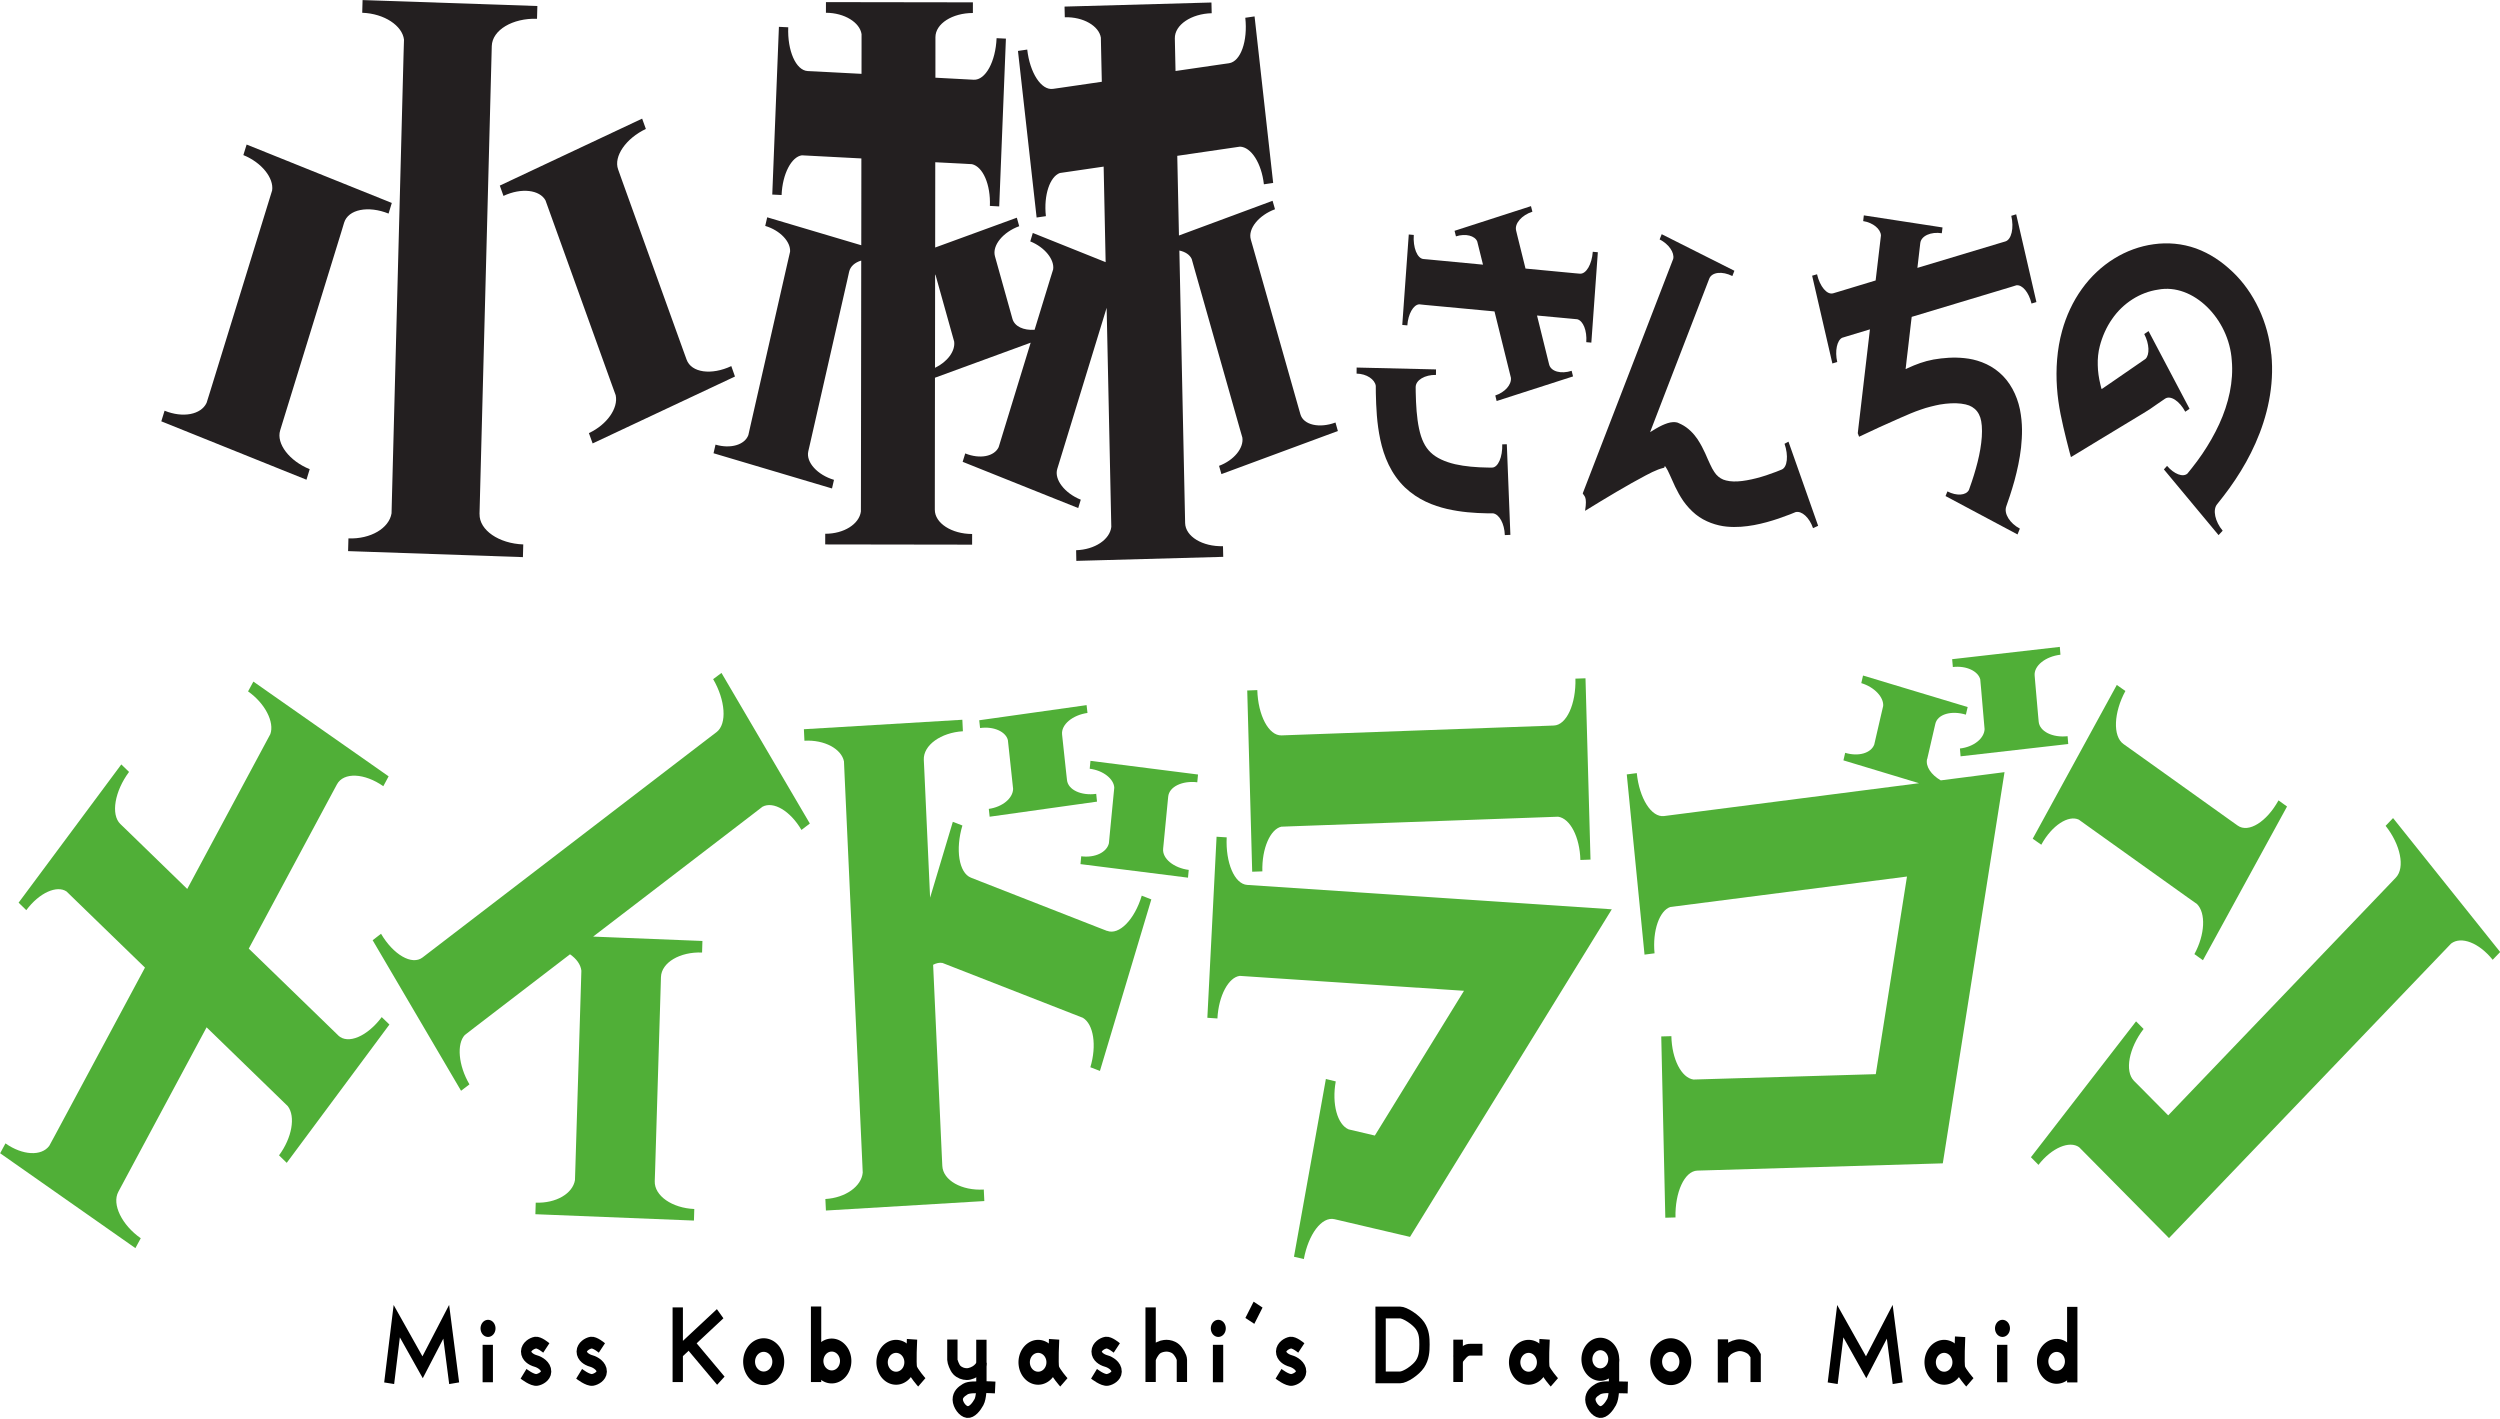 <?xml version="1.0" encoding="UTF-8"?>
<!-- Created with Inkscape (http://www.inkscape.org/) -->
<svg xmlns="http://www.w3.org/2000/svg" xmlns:cc="http://creativecommons.org/ns#" xmlns:dc="http://purl.org/dc/elements/1.1/" xmlns:rdf="http://www.w3.org/1999/02/22-rdf-syntax-ns#" width="439.73" height="249.57" version="1.1" viewBox="0 0 116.35 66.033">
 <g transform="translate(-76.103 -88.508)">
  <g transform="matrix(2.309 0 0 2.639 -99.614 -253.28)">
   <g transform="translate(-50.535 2.021)" fill="#50af37">
    <path d="m133.45 145.75-0.14-0.119-1.66-1.409 1.681-2.74 0.096-0.156c0.135-0.22 0.557-0.2 0.935 0.032l0.107-0.174-2.726-1.671-0.107 0.173c0.347 0.213 0.534 0.545 0.449 0.753l-0.125 0.204-1.55 2.527-1.208-1.027-0.14-0.118c-0.197-0.168-0.113-0.581 0.175-0.919l-0.156-0.132-2.07 2.438 0.155 0.132c0.263-0.31 0.619-0.444 0.812-0.329l0.182 0.155 1.398 1.187-1.813 2.956-0.116 0.187c-0.156 0.186-0.537 0.17-0.883-0.043l-0.107 0.174 2.726 1.673 0.108-0.174c-0.379-0.232-0.587-0.598-0.452-0.819l0.096-0.157 1.683-2.744 1.469 1.248 0.168 0.143c0.159 0.183 0.085 0.557-0.177 0.867l0.155 0.132 2.07-2.439-0.155-0.131c-0.288 0.338-0.682 0.489-0.879 0.322"/>
    <path d="m141.01 139.47c0.247 0.369 0.284 0.789 0.07 0.933l-0.153 0.102-5.622 3.771-0.152 0.102c-0.215 0.144-0.59-0.05-0.837-0.418l-0.169 0.114 1.782 2.655 0.169-0.113c-0.226-0.337-0.258-0.716-0.094-0.87l0.198-0.134 1.923-1.29c0.13 0.079 0.215 0.18 0.229 0.289l-8e-3 0.239-0.113 3.234-8e-3 0.22c-0.045 0.239-0.384 0.412-0.791 0.398l-7e-3 0.204 3.196 0.112 7e-3 -0.204c-0.443-0.016-0.806-0.231-0.797-0.49l7e-3 -0.183 0.112-3.234 6e-3 -0.183c0.01-0.258 0.386-0.449 0.829-0.433l7e-3 -0.204-2.203-0.077 3.231-2.167 0.182-0.123c0.22-0.103 0.559 0.071 0.786 0.409l0.169-0.113-1.781-2.656z"/>
    <path d="m148.95 143.91-0.174-0.059-2.395-0.82-0.174-0.06c-0.244-0.083-0.317-0.499-0.173-0.92l-0.193-0.065-0.458 1.337-0.117-2.247-0.01-0.183c-0.013-0.258 0.345-0.481 0.788-0.504l-0.011-0.203-3.194 0.167 0.011 0.203c0.406-0.021 0.748 0.146 0.797 0.365l0.012 0.239 0.355 6.793 0.011 0.219c-0.024 0.242-0.346 0.445-0.753 0.466l0.011 0.203 3.193-0.167-0.011-0.203c-0.443 0.023-0.823-0.161-0.836-0.419l-0.01-0.183-0.175-3.362c0.065-0.03 0.13-0.042 0.189-0.032l0.225 0.077 2.396 0.819 0.208 0.071c0.216 0.113 0.283 0.488 0.151 0.872l0.193 0.065 1.036-3.025-0.193-0.066c-0.143 0.419-0.456 0.704-0.7 0.62"/>
    <path d="m146.95 140.54 0.02 0.162 0.068 0.555 0.018 0.149c-5e-3 0.165-0.214 0.318-0.49 0.352l0.017 0.138 2.164-0.266-0.016-0.137c-0.301 0.036-0.568-0.07-0.589-0.244l-0.016-0.125-0.068-0.554-0.015-0.124c-0.021-0.175 0.212-0.343 0.512-0.38l-0.018-0.138-2.164 0.267 0.017 0.137c0.276-0.034 0.517 0.064 0.56 0.211"/>
    <path d="m148.6 141.05c0.275 0.03 0.487 0.181 0.495 0.334l-0.018 0.161-0.074 0.67-0.016 0.149c-0.043 0.161-0.282 0.261-0.558 0.23l-0.015 0.138 2.167 0.239 0.015-0.137c-0.301-0.034-0.536-0.199-0.516-0.374l0.014-0.125 0.074-0.668 0.014-0.125c0.019-0.176 0.286-0.285 0.586-0.253l0.015-0.137-2.168-0.241z"/>
    <path d="m152.08 142.86c-0.013-0.406 0.162-0.745 0.382-0.788l0.238-8e-3 5.121-0.161 0.22-7e-3c0.241 0.03 0.437 0.356 0.449 0.763l0.204-7e-3 -0.101-3.197-0.203 6e-3c0.014 0.443-0.178 0.82-0.436 0.827l-0.184 6e-3 -5.12 0.162-0.184 6e-3c-0.259 7e-3 -0.474-0.355-0.488-0.799l-0.203 7e-3 0.1 3.196z"/>
    <path d="m151.36 142.26-0.203-0.011-0.186 3.193 0.203 0.012c0.024-0.406 0.227-0.727 0.451-0.751l4.519 0.263-1.797 2.553-0.528-0.109c-0.228-0.085-0.342-0.447-0.26-0.846l-0.199-0.042-0.643 3.134 0.199 0.041c0.091-0.434 0.36-0.756 0.618-0.703l1.522 0.312 4.067-5.777-7.348-0.43c-0.258-0.015-0.439-0.395-0.414-0.839"/>
    <path d="m165.48 140.88 0.032-0.121 0.1-0.379 0.032-0.121c0.044-0.171 0.324-0.241 0.616-0.163l0.036-0.134-2.109-0.556-0.035 0.134c0.268 0.071 0.455 0.25 0.441 0.403l-0.042 0.157-0.1 0.379-0.038 0.145c-0.066 0.151-0.318 0.216-0.586 0.145l-0.035 0.133 1.524 0.403-5.138 0.579c-0.257 0.03-0.501-0.316-0.551-0.757l-0.202 0.023 0.358 3.178 0.202-0.023c-0.045-0.404 0.102-0.755 0.318-0.817l4.77-0.537-0.629 3.485-3.675 0.095c-0.242-0.031-0.435-0.358-0.445-0.765l-0.204 5e-3 0.082 3.197 0.205-5e-3c-0.012-0.444 0.182-0.818 0.44-0.826l4.948-0.128 1.244-6.899-1.285 0.145c-0.192-0.097-0.31-0.245-0.276-0.377"/>
    <path d="m166.55 139.48 0.017 0.162 0.055 0.56 0.015 0.15c-8e-3 0.165-0.221 0.314-0.497 0.341l0.013 0.138 2.17-0.217-0.013-0.138c-0.301 0.03-0.566-0.083-0.583-0.258l-0.013-0.125-0.056-0.56-0.012-0.125c-0.018-0.175 0.219-0.338 0.52-0.369l-0.013-0.138-2.17 0.217 0.014 0.138c0.276-0.028 0.514 0.075 0.554 0.223"/>
    <path d="m167.78 142.39c0.216-0.345 0.549-0.528 0.757-0.442l0.202 0.127 1.99 1.244 0.188 0.116c0.183 0.159 0.164 0.539-0.051 0.884l0.172 0.108 1.695-2.711-0.172-0.108c-0.236 0.376-0.604 0.581-0.823 0.444l-0.156-0.097-1.99-1.244-0.156-0.097c-0.219-0.137-0.196-0.558 0.039-0.935l-0.173-0.107-1.695 2.712z"/>
    <path d="m174.87 141.92-0.15 0.137c0.299 0.328 0.398 0.738 0.206 0.913l-0.134 0.123-4.454 4.07-0.551-0.487-0.138-0.121c-0.194-0.172-0.101-0.583 0.193-0.916l-0.152-0.134-2.119 2.396 0.152 0.135c0.269-0.304 0.628-0.431 0.819-0.312l0.179 0.158 1.633 1.445 5.523-5.045 0.163-0.149c0.203-0.135 0.563-0.015 0.838 0.286l0.151-0.137z"/>
   </g>
   <g fill="#231f20">
    <path d="m83.933 133.28 0.065-0.187-2.926-1.03-0.066 0.186c0.372 0.132 0.617 0.407 0.58 0.623l-0.077 0.218-1.172 3.327-0.072 0.201c-0.111 0.208-0.475 0.271-0.847 0.139l-0.066 0.187 2.926 1.03 0.065-0.186c-0.406-0.143-0.678-0.448-0.595-0.685l0.059-0.168 1.172-3.327 0.058-0.168c0.084-0.236 0.488-0.303 0.894-0.16"/>
    <path d="m85.766 138.58 6e-3 -0.202 0.235-7.848 6e-3 -0.203c9e-3 -0.285 0.423-0.496 0.912-0.482l7e-3 -0.225-3.523-0.105-0.007 0.224c0.448 0.014 0.809 0.229 0.842 0.474l-0.009 0.262-0.235 7.848-0.007 0.243c-0.049 0.264-0.421 0.457-0.869 0.443l-0.007 0.224 3.524 0.106 7e-3 -0.224c-0.488-0.015-0.889-0.251-0.881-0.536"/>
    <path d="m90.841 135.97c-0.398 0.164-0.805 0.118-0.901-0.114l-0.068-0.164-1.245-3.025-0.067-0.165c-0.096-0.231 0.161-0.55 0.559-0.714l-0.075-0.182-2.869 1.181 0.074 0.182c0.365-0.15 0.732-0.106 0.847 0.079l0.088 0.214 1.245 3.025 0.082 0.197c0.055 0.229-0.175 0.518-0.54 0.668l0.075 0.182 2.869-1.18z"/>
   </g>
   <path d="m94.947 136 2e-3 -1.647c3e-3 5e-3 8e-3 9e-3 0.01 0.015l0.056 0.175 0.266 0.832 0.052 0.162c0.026 0.168-0.135 0.358-0.387 0.464m5.725 1.725 0.049 0.149 2.347-0.76-0.048-0.15c-0.325 0.106-0.645 0.044-0.707-0.145l-0.044-0.135-0.912-2.814-0.044-0.134c-0.061-0.19 0.162-0.428 0.488-0.533l-0.049-0.149-1.887 0.612-0.034-1.405 1.062-0.136 0.202-0.026c0.225 7e-3 0.434 0.29 0.482 0.664l0.187-0.024-0.375-2.937-0.187 0.024c0.052 0.407-0.091 0.771-0.328 0.802l-0.169 0.021-0.909 0.116-0.01-0.404-4e-3 -0.17c-6e-3 -0.24 0.332-0.436 0.743-0.445l-5e-3 -0.189-2.961 0.072 5e-3 0.188c0.376-9e-3 0.688 0.155 0.727 0.359l5e-3 0.221 0.014 0.558-0.815 0.104-0.168 0.021c-0.238 0.031-0.468-0.285-0.52-0.693l-0.187 0.024 0.376 2.938 0.187-0.024c-0.048-0.374 0.083-0.7 0.282-0.761l0.219-0.028 0.663-0.085 0.04 1.685-1.468-0.515-0.051 0.149c0.296 0.104 0.491 0.323 0.461 0.494l-0.062 0.174-0.312 0.891c-0.221 0.012-0.403-0.057-0.447-0.195l-0.043-0.135-0.266-0.832-0.043-0.135c-0.06-0.19 0.163-0.427 0.489-0.53l-0.048-0.15-1.646 0.526 2e-3 -1.504 0.536 0.024 0.204 0.01c0.221 0.045 0.378 0.359 0.361 0.736l0.188 9e-3 0.135-2.959-0.188-8e-3c-0.019 0.41-0.222 0.744-0.462 0.733l-0.17-8e-3 -0.601-0.028 3.44e-4 -0.544v-0.17c3.44e-4 -0.24 0.343-0.427 0.755-0.427l3.44e-4 -0.188-2.962-4e-3 -3.44e-4 0.188c0.376 7.1e-4 0.684 0.172 0.718 0.377v0.221l-7.14e-4 0.479-0.914-0.042-0.17-7e-3c-0.24-0.011-0.412-0.362-0.393-0.772l-0.188-8e-3 -0.134 2.958 0.188 8e-3c0.017-0.376 0.202-0.676 0.409-0.7l0.22 0.01 0.979 0.045-2e-3 1.531-1.896-0.493-0.04 0.152c0.304 0.079 0.516 0.282 0.501 0.455l-0.047 0.178-0.752 2.892-0.042 0.164c-0.074 0.173-0.359 0.246-0.662 0.168l-0.04 0.152 2.388 0.621 0.04-0.152c-0.332-0.086-0.568-0.31-0.518-0.503l0.036-0.137 0.752-2.891 0.035-0.138c0.025-0.097 0.117-0.165 0.244-0.198l-6e-3 4.221-7.14e-4 0.204c-0.034 0.223-0.343 0.394-0.719 0.393l-3.44e-4 0.188 2.961 4e-3 3.44e-4 -0.188c-0.411-3.1e-4 -0.753-0.19-0.752-0.429v-0.17l3e-3 -2.157 1.929-0.618-0.589 1.682-0.056 0.16c-0.088 0.165-0.378 0.216-0.674 0.111l-0.052 0.148 2.329 0.816 0.052-0.148c-0.323-0.113-0.54-0.356-0.474-0.543l0.047-0.134 0.948-2.707 0.089 3.66 5e-3 0.204c-0.029 0.223-0.333 0.401-0.709 0.411l4e-3 0.188 2.961-0.071-5e-3 -0.188c-0.411 0.01-0.757-0.17-0.763-0.409l-4e-3 -0.17-0.112-4.635c0.118 0.022 0.21 0.074 0.249 0.15l0.056 0.175 0.912 2.814 0.053 0.161c0.03 0.185-0.171 0.4-0.47 0.497" fill="#231f20"/>
   <g fill="#231f20">
    <path d="m116.64 133.32c0.057 0.214 5e-3 0.419-0.12 0.452l-0.089 0.023-1.683 0.443 0.058-0.438c0.018-0.127 0.214-0.203 0.434-0.173l0.014-0.102-1.586-0.213-0.013 0.101c0.201 0.027 0.354 0.142 0.358 0.254l-0.107 0.793-0.766 0.203-0.089 0.023c-0.125 0.033-0.27-0.12-0.326-0.335l-0.099 0.025 0.408 1.548 0.098-0.026c-0.051-0.196-4e-3 -0.381 0.098-0.427l0.115-0.031 0.446-0.118-0.108 0.807-0.077 0.576-0.039 0.287-0.019 0.145c-4e-3 0.014-9.6e-4 0.021 1e-3 0.025l8e-3 0.018 0.015 0.036c0.269-0.112 0.552-0.227 0.832-0.333 0.14-0.054 0.277-0.106 0.41-0.145 0.067-0.021 0.134-0.039 0.2-0.053 0.033-8e-3 0.065-0.015 0.099-0.021 0.031-5e-3 0.075-0.014 0.088-0.016 0.151-0.022 0.299-0.03 0.427-0.016 0.137 0.016 0.204 0.04 0.276 0.093 0.07 0.053 0.114 0.133 0.13 0.218 0.021 0.095 0.021 0.24 0 0.382-0.02 0.145-0.058 0.299-0.108 0.452-0.024 0.076-0.052 0.154-0.081 0.23l-0.059 0.148c-0.06 0.098-0.249 0.108-0.433 0.025l-0.038 0.082 1.451 0.677 0.047-0.103c-0.202-0.092-0.326-0.265-0.274-0.392 0.024-0.055 0.112-0.282 0.166-0.455 0.057-0.185 0.105-0.376 0.132-0.582 0.024-0.209 0.035-0.42-0.023-0.675-0.061-0.256-0.204-0.493-0.417-0.65-0.104-0.079-0.223-0.138-0.348-0.18-0.13-0.043-0.235-0.061-0.349-0.072-0.222-0.021-0.429-5e-3 -0.627 0.024-0.191 0.031-0.354 0.085-0.523 0.153-0.013 4e-3 -0.034 0.019-0.04 0.013l7e-3 -0.046 0.012-0.097 0.026-0.19 0.062-0.469 0.016-0.116 2.004-0.528 0.106-0.029c0.121-0.013 0.252 0.125 0.305 0.322l0.099-0.026-0.408-1.548z"/>
    <path d="m121.88 135.76c-0.059-0.557-0.347-1.095-0.779-1.452-0.218-0.181-0.452-0.321-0.738-0.413-0.28-0.087-0.571-0.108-0.851-0.074-0.561 0.066-1.09 0.349-1.45 0.79-0.18 0.219-0.315 0.474-0.398 0.739-0.103 0.323-0.129 0.678-0.103 0.997 0.025 0.328 0.105 0.618 0.188 0.915l0.066 0.226 0.018 0.057 9e-3 0.029c5e-3 1e-3 0.016-8e-3 0.024-0.011l0.106-0.056 0.421-0.224 0.844-0.447 0.105-0.056c0.033-0.018 0.076-0.04 0.096-0.053l0.148-0.09 0.152-0.091c0.11-0.067 0.293 0.039 0.409 0.229l0.086-0.052-0.826-1.37-0.087 0.052c0.105 0.175 0.111 0.366 0.026 0.438l-0.671 0.405-0.147 0.088c-0.023 0.011-0.051 0.037-0.07 0.037l-0.023-0.082c-0.03-0.11-0.05-0.223-0.052-0.338-4e-3 -0.112 9e-3 -0.23 0.041-0.335 0.049-0.168 0.135-0.338 0.247-0.477 0.221-0.283 0.566-0.473 0.926-0.519 0.709-0.12 1.432 0.516 1.487 1.246 0.039 0.368-0.061 0.76-0.252 1.124-0.096 0.182-0.211 0.358-0.342 0.527-0.066 0.084-0.135 0.167-0.208 0.247l-0.092 0.1c-0.09 0.069-0.269 9e-3 -0.41-0.136l-0.064 0.062 1.102 1.159 0.083-0.078c-0.154-0.16-0.206-0.368-0.112-0.467l0.127-0.141c0.083-0.093 0.162-0.19 0.239-0.291 0.153-0.2 0.292-0.415 0.409-0.647 0.234-0.461 0.382-1.006 0.318-1.564"/>
    <path d="m112.07 137.34c0.081 0.206 0.059 0.414-0.058 0.455l-0.114 0.04c-0.067 0.022-0.134 0.043-0.199 0.062-0.133 0.038-0.264 0.068-0.39 0.087-0.126 0.02-0.247 0.027-0.347 0.015-0.052-7e-3 -0.092-0.015-0.126-0.027-0.036-0.012-0.07-0.031-0.1-0.053-0.031-0.022-0.059-0.051-0.081-0.081-0.027-0.033-0.056-0.081-0.085-0.136-0.064-0.111-0.116-0.26-0.258-0.448-0.072-0.092-0.183-0.196-0.321-0.256-0.017-7e-3 -0.036-0.015-0.051-0.021l-0.029-0.011c-9e-3 -1e-3 -0.019-4e-3 -0.029-5e-3 -0.019-3e-3 -0.038-4e-3 -0.057-3e-3 -0.076 3e-3 -0.15 0.028-0.221 0.056-0.084 0.034-0.17 0.081-0.244 0.121l0.111-0.253 0.242-0.55 0.839-1.903c0.052-0.118 0.263-0.137 0.466-0.047l0.041-0.093-1.465-0.645-0.042 0.092c0.187 0.083 0.302 0.234 0.274 0.343l-0.839 1.903-0.648 1.469-0.337 0.764c0.028 0.052 0.095 0.05 0.047 0.308 0.419-0.226 0.858-0.457 1.223-0.625 0.09-0.042 0.176-0.079 0.252-0.104 0.037-0.011 0.075-0.023 0.108-0.029l0.013-3e-3 4e-3 -0.011c3e-3 -5e-3 7e-3 -0.011 9e-3 -0.019 0 0 0 9.7e-4 1e-3 1e-3 3e-3 3e-3 9e-3 9e-3 0.019 0.022 0.043 0.05 0.103 0.187 0.187 0.342 0.044 0.08 0.094 0.162 0.164 0.252 0.072 0.089 0.156 0.169 0.25 0.236 0.183 0.131 0.428 0.2 0.623 0.216 0.201 0.017 0.384 0 0.555-0.027 0.172-0.028 0.335-0.069 0.492-0.115 0.079-0.024 0.156-0.049 0.232-0.074l0.112-0.04c0.125-0.025 0.277 0.095 0.351 0.283l0.103-0.041-0.598-1.484z"/>
    <path d="m104.7 134.88 0.119 0.011 1.405 0.115 0.301 1.065 0.03 0.106c0.014 0.121-0.12 0.255-0.315 0.311l0.027 0.098 1.54-0.434-0.028-0.099c-0.214 0.061-0.419 0.013-0.454-0.112l-0.025-0.088-0.219-0.775 0.702 0.057 0.11 9e-3c0.119 0.028 0.198 0.201 0.181 0.404l0.102 8e-3 0.131-1.594-0.102-8e-3c-0.018 0.221-0.134 0.398-0.263 0.386l-0.092-7e-3 -1.001-0.083-0.165-0.582-0.024-0.088c-0.036-0.125 0.115-0.273 0.328-0.333l-0.029-0.098-1.54 0.435 0.028 0.098c0.196-0.055 0.382-0.011 0.429 0.09l0.033 0.116 0.083 0.293-1.106-0.092-0.092-7e-3c-0.129-9e-3 -0.215-0.204-0.197-0.425l-0.101-8e-3 -0.131 1.595 0.102 8e-3c0.016-0.203 0.122-0.361 0.235-0.371"/>
    <path d="m106.38 137.35c8e-3 0.221-0.083 0.41-0.206 0.41l-0.086-4.6e-4c-0.229-3e-3 -0.455-0.019-0.658-0.059-0.204-0.042-0.38-0.111-0.493-0.208-0.114-0.095-0.188-0.229-0.234-0.42-0.046-0.188-0.062-0.413-0.067-0.643l-9.7e-4 -0.088c-4.6e-4 -0.125 0.187-0.22 0.409-0.216l1e-3 -0.097-1.6-0.033-1e-3 0.107c0.203 3e-3 0.368 0.102 0.387 0.216l1e-3 0.126c7e-3 0.26 0.019 0.53 0.09 0.822 0.035 0.146 0.088 0.297 0.17 0.445 0.081 0.147 0.194 0.287 0.326 0.398 0.269 0.223 0.575 0.323 0.85 0.38 0.28 0.056 0.548 0.073 0.81 0.077h0.117c0.126 0.018 0.229 0.181 0.237 0.384l0.112-4e-3 -0.072-1.598z"/>
   </g>
   <g transform="matrix(.052 0 0 .052 102.76 145.63)" fill="none" stroke="#000">
    <path d="m-361.83 159.19 2.94-21.047 10.023 15.635 9.154-15.435 3.074 20.847" stroke-width="3.9"/>
    <path d="m-323.61 146.16v12.695" stroke-width="4"/>
    <path d="m-324.26 141.67a1.32 1.32 0 0 1-0.33-1.835 1.32 1.32 0 0 1 1.834-0.334 1.32 1.32 0 0 1 0.338 1.833 1.32 1.32 0 0 1-1.833 0.342" stroke-linecap="round" stroke-linejoin="round" stroke-width="3.16"/>
    <g stroke-width="4">
     <path d="m-300.92 147.23s-2.699-2.025-4.21-1.804c-1.549 0.226-3.59 1.441-3.608 3.007-0.018 1.626 1.902 2.789 3.675 3.207s4.125 1.794 4.076 3.608c-0.041 1.506-2.051 2.587-3.541 2.806-1.85 0.272-5.212-2.071-5.212-2.071"/>
     <path d="m-279.37 147.23s-2.699-2.025-4.21-1.804c-1.549 0.226-3.59 1.441-3.608 3.007-0.018 1.626 1.902 2.789 3.675 3.207s4.125 1.794 4.076 3.608c-0.041 1.506-2.051 2.587-3.541 2.806-1.85 0.272-5.212-2.071-5.212-2.071"/>
     <path d="m-79.792 147.23s-2.699-2.025-4.21-1.804c-1.549 0.226-3.59 1.441-3.608 3.007-0.018 1.626 1.902 2.789 3.675 3.207s4.125 1.794 4.076 3.608c-0.041 1.506-2.051 2.587-3.541 2.806-1.85 0.272-5.212-2.071-5.212-2.071"/>
     <path d="m-8.273 147.23s-2.699-2.025-4.21-1.804c-1.549 0.226-3.59 1.441-3.608 3.007-0.018 1.626 1.902 2.789 3.675 3.207s4.125 1.794 4.076 3.608c-0.041 1.506-2.051 2.587-3.541 2.806-1.85 0.272-5.212-2.071-5.212-2.071"/>
    </g>
    <g stroke-width="4">
     <path d="m-249.97 133.47v25.324-9.755l16.437-13.43"/>
     <path d="m-233.27 158.33-12.294-12.829"/>
    </g>
    <path d="m-219.89 156.51a5.654 5.639 0 0 1-1.415-7.84 5.654 5.639 0 0 1 7.858-1.428 5.654 5.639 0 0 1 1.449 7.834 5.654 5.639 0 0 1-7.852 1.462" stroke-linecap="round" stroke-linejoin="round" stroke-width="4.607"/>
    <path d="m-193.39 156.08a5.416 5.401 0 0 1-1.355-7.51 5.416 5.401 0 0 1 7.527-1.368 5.416 5.401 0 0 1 1.388 7.504 5.416 5.401 0 0 1-7.521 1.4" stroke-linecap="round" stroke-linejoin="round" stroke-width="4.413"/>
    <path d="m-196.35 158.79v-25.624" stroke-width="4"/>
    <path d="m-168.44 156.52a5.416 5.401 0 0 1-1.355-7.51 5.416 5.401 0 0 1 7.527-1.368 5.416 5.401 0 0 1 1.388 7.504 5.416 5.401 0 0 1-7.521 1.4" stroke-linecap="round" stroke-linejoin="round" stroke-width="4.413"/>
    <path d="m-159.16 144.29s-0.494 8.315 0 9.827 3.78 4.772 3.78 4.772" stroke-width="4"/>
    <g stroke-width="4">
     <path d="m-143.52 144.38v6.898c0 0.484 0.781 2.596 1.748 3.449 1.016 0.896 2.432 1.365 3.827 1.37 1.395 6e-3 3.115-0.682 4.063-1.417s1.606-1.515 1.606-2.41v-7.843"/>
     <path d="m-132.27 152.27v8.268s9e-3 3.532-0.945 5.055c-0.954 1.523-2.674 3.555-4.536 3.354s-3.654-2.512-3.685-4.205c-0.031-1.693 1.345-2.718 2.882-3.543s4.319-0.567 6.283-0.661c1.915-0.092 5.339 0.094 5.339 0.094"/>
    </g>
    <g stroke-width="4">
     <path d="m-66.679 133.46v25.304-7.39c0-1.013 1.23-2.905 2.339-3.789s2.858-1.123 3.835-1.123 2.509 0.27 3.621 1.122 2.328 2.673 2.328 3.693v7.486"/>
     <path d="m-25.029 132.53-3.188 5.522"/>
     <path d="m20.457 135.19h9.508c1.932 0 6.219 2.442 7.801 4.504s1.699 4.122 1.704 6.36c0.005 2.238-0.149 4.52-1.74 6.62s-5.739 4.536-7.731 4.536h-7.53l3.59e-4 -22.067"/>
    </g>
    <path transform="scale(-1,1)" d="m-287.6 156.2a5.416 5.401 0 0 1-1.355-7.51 5.416 5.401 0 0 1 7.527-1.368 5.416 5.401 0 0 1 1.388 7.504 5.416 5.401 0 0 1-7.521 1.4" stroke-linecap="round" stroke-linejoin="round" stroke-width="4.413"/>
    <path d="m290.56 158.91v-25.624" stroke-width="4"/>
    <g>
     <path d="m52.503 144.41v14.359" stroke-width="3.7"/>
     <path d="m61.944 147.82h-4.677c-0.944 0-1.306 0.123-2.198 0.655s-2.783 2.783-2.783 2.783" stroke-width="4"/>
    </g>
    <path d="m112.94 150.87v9.671s9e-3 3.532-0.945 5.055c-0.954 1.523-2.674 3.555-4.536 3.354s-3.654-2.512-3.685-4.205c-0.031-1.693 1.345-2.718 2.882-3.543s4.317-0.661 6.283-0.661c1.897 0 5.339 0.094 5.339 0.094" stroke-width="4"/>
    <path d="m104.66 155.32a5.2 5.186 0 0 1-1.301-7.21 5.2 5.186 0 0 1 7.227-1.313 5.2 5.186 0 0 1 1.332 7.204 5.2 5.186 0 0 1-7.221 1.344" stroke-linecap="round" stroke-linejoin="round" stroke-width="4.237"/>
    <path d="m155.16 144.3v14.651-9.128s1.162-1.61 2.265-2.265 2.84-1.279 4.316-1.272c1.476 7e-3 3.144 0.601 4.165 1.272s1.927 2.265 1.927 2.265v8.963" stroke-width="4"/>
    <path d="m197.7 159.19 2.94-21.047 10.023 15.635 9.154-15.435 3.074 20.847" stroke-width="3.9"/>
    <path d="m-40.543 146.16v12.695" stroke-width="4"/>
    <path d="m-41.197 141.67a1.32 1.32 0 0 1-0.33-1.835 1.32 1.32 0 0 1 1.834-0.334 1.32 1.32 0 0 1 0.338 1.833 1.32 1.32 0 0 1-1.833 0.342" stroke-linecap="round" stroke-linejoin="round" stroke-width="3.16"/>
    <path d="m263.41 146.16v12.695" stroke-width="4"/>
    <path d="m262.76 141.67a1.32 1.32 0 0 1-0.33-1.835 1.32 1.32 0 0 1 1.834-0.334 1.32 1.32 0 0 1 0.338 1.833 1.32 1.32 0 0 1-1.833 0.342" stroke-linecap="round" stroke-linejoin="round" stroke-width="3.16"/>
    <path d="m-113.37 156.52a5.416 5.401 0 0 1-1.355-7.51 5.416 5.401 0 0 1 7.527-1.368 5.416 5.401 0 0 1 1.388 7.504 5.416 5.401 0 0 1-7.521 1.4" stroke-linecap="round" stroke-linejoin="round" stroke-width="4.413"/>
    <path d="m-104.09 144.29s-0.494 8.315 0 9.827 3.78 4.772 3.78 4.772" stroke-width="4"/>
    <path d="m76.746 156.52a5.416 5.401 0 0 1-1.355-7.51 5.416 5.401 0 0 1 7.527-1.368 5.416 5.401 0 0 1 1.388 7.504 5.416 5.401 0 0 1-7.521 1.4" stroke-linecap="round" stroke-linejoin="round" stroke-width="4.413"/>
    <path d="m86.031 144.29s-0.494 8.315 0 9.827c0.494 1.513 3.78 4.772 3.78 4.772" stroke-width="4"/>
    <path d="m237.81 156.52a5.416 5.401 0 0 1-1.355-7.51 5.416 5.401 0 0 1 7.527-1.368 5.416 5.401 0 0 1 1.388 7.504 5.416 5.401 0 0 1-7.521 1.4" stroke-linecap="round" stroke-linejoin="round" stroke-width="4.413"/>
    <path d="m247.09 143.43s-0.494 9.174 0 10.687 3.78 4.772 3.78 4.772" stroke-width="4"/>
    <path d="m131.7 156.51a5.654 5.639 0 0 1-1.415-7.84 5.654 5.639 0 0 1 7.858-1.428 5.654 5.639 0 0 1 1.449 7.834 5.654 5.639 0 0 1-7.852 1.462" stroke-linecap="round" stroke-linejoin="round" stroke-width="4.607"/>
   </g>
  </g>
 </g>
</svg>
